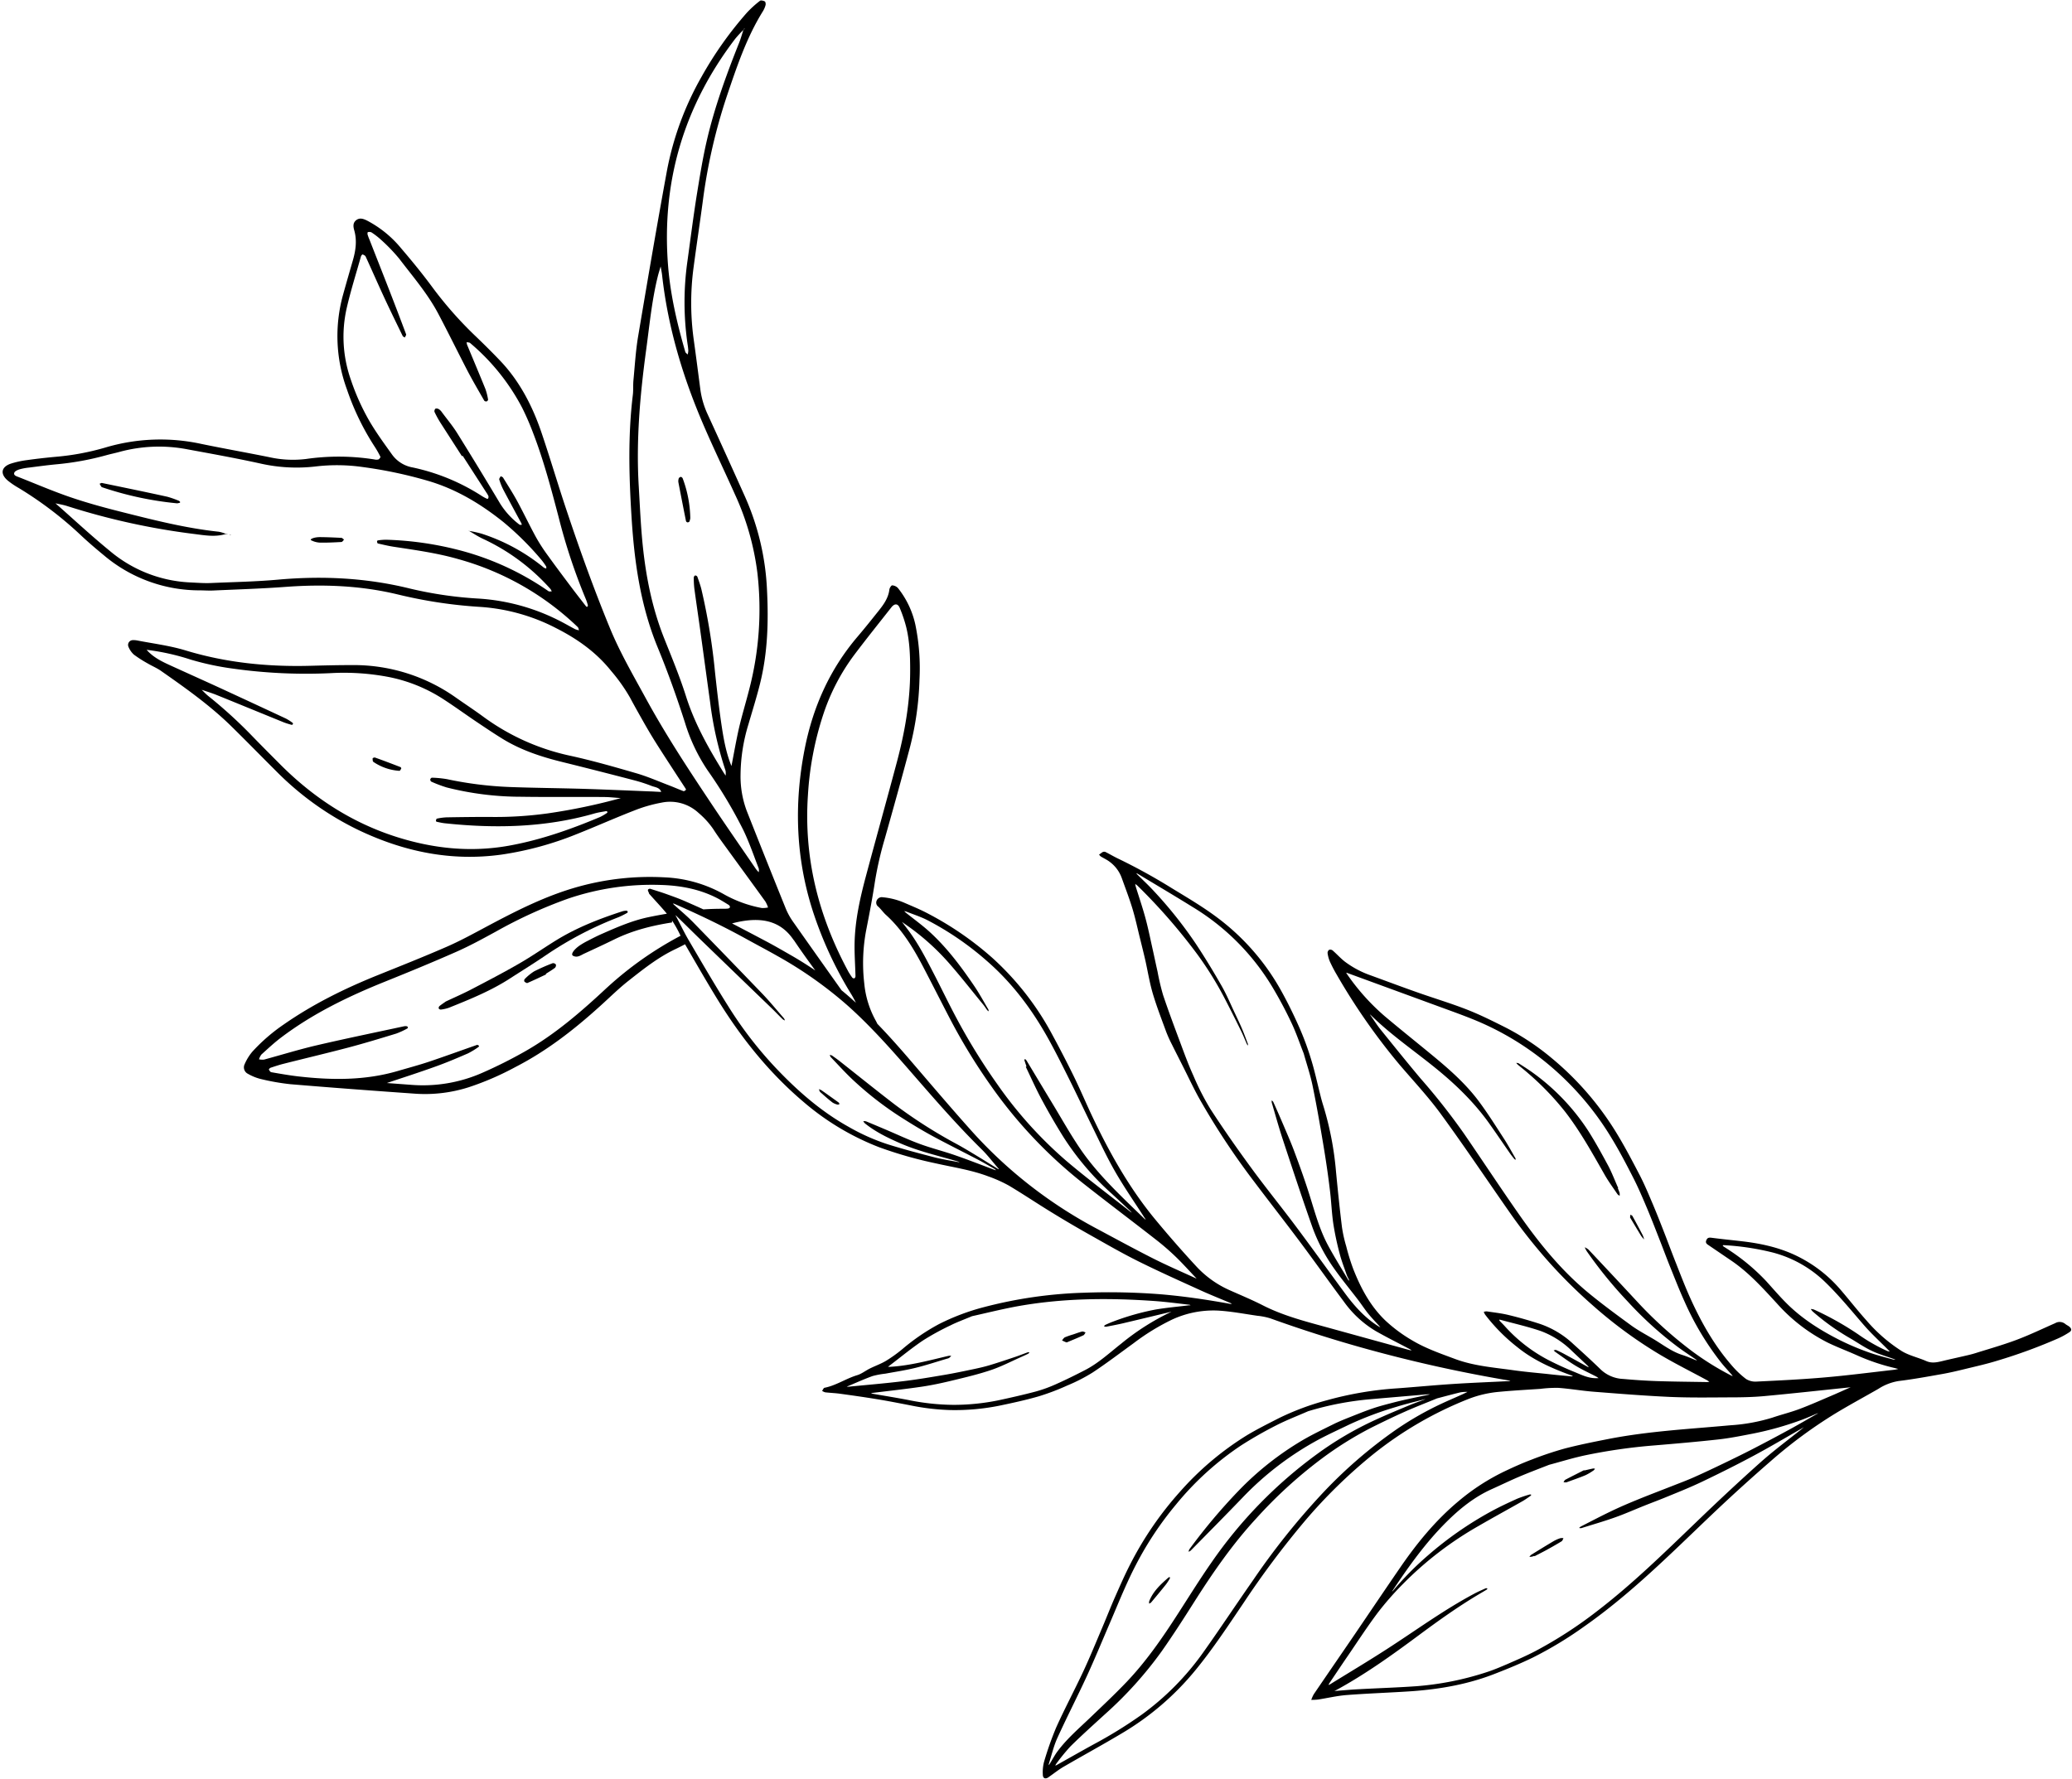 <?xml version="1.0" encoding="UTF-8"?>
<!DOCTYPE svg PUBLIC '-//W3C//DTD SVG 1.0//EN'
          'http://www.w3.org/TR/2001/REC-SVG-20010904/DTD/svg10.dtd'>
<svg height="743.8" preserveAspectRatio="xMidYMid meet" version="1.0" viewBox="-1.1 -0.2 865.9 743.8" width="865.9" xmlns="http://www.w3.org/2000/svg" xmlns:xlink="http://www.w3.org/1999/xlink" zoomAndPan="magnify"
><g data-name="Слой 2"
  ><g data-name="Слой 1" id="change1_1"
    ><path d="M73.64,209.13a40.54,40.54,0,0,0-4.82-1.69c-9.09-2-18.19-3.87-27.3-5.75-.3-.06-.68.21-1,.33.25.43.49.88.78,1.29.09.13.33.18.51.24a138.87,138.87,0,0,0,31.09,6.64,2.13,2.13,0,0,0,.56-.1h0C74.36,210,74.41,209.62,73.64,209.13Z"
      /><path d="M132.6,224.32c-2.63,0-4.4.94-3.68,1.3a8.89,8.89,0,0,0,3.66,1c3,.06,6-.1,9-.26.37,0,.71-.6,1.1-1-.48-.34-.77-.72-1.07-.73C138.62,224.48,135.61,224.34,132.6,224.32Z"
      /><path d="M95.13,223.38c.12,0,.23-.1.34-.16l-.69.08A1.11,1.11,0,0,0,95.13,223.38Z"
      /><path d="M94.3,223.21l.35.1h.13l-.12,0Z"
      /><path d="M194.68,221.57v.08l.24,0Z"
      /><path d="M166.29,320.46c-3.55-1.37-7.1-2.73-10.67-4-.27-.1-1,.2-1,.34,0,.49,0,1.24.3,1.46A21.87,21.87,0,0,0,165.6,322a.69.69,0,0,0,.52-.16,5.54,5.54,0,0,0,.49-.89C166.5,320.76,166.44,320.51,166.29,320.46Z"
      /><path d="M257.5,383.15a37.26,37.26,0,0,0,3.57-1.8.58.58,0,0,0,.13-.52c-.06-.16-.28-.36-.43-.35a6.65,6.65,0,0,0-1.67.22c-9.65,3.12-19.06,6.79-27.73,12.12-5.2,3.2-10.22,6.72-15.51,9.76-6.6,3.81-13.37,7.33-20.13,10.86-3.55,1.84-7.23,3.43-10.54,5-1.07.77-1.87,1.28-2.6,1.89a1.15,1.15,0,0,0-.36,1,1.08,1.08,0,0,0,.89.48,15.57,15.57,0,0,0,3.34-.75c8.85-3.55,17.7-7.13,25.75-12.37,5-3.23,10-6.31,14.91-9.66A150.29,150.29,0,0,1,257.5,383.15Z"
      /><path d="M229.88,402.42a77.7,77.7,0,0,0-7.81,3.44,21.38,21.38,0,0,0-3.92,3.23,1.06,1.06,0,0,0-.11,1c.33.32,1,.73,1.29.6,2.62-1.13,5.19-2.37,7.78-3.57l-.12-.24c1.28-.82,2.6-1.59,3.81-2.51a1.49,1.49,0,0,0,.41-1.39A1.47,1.47,0,0,0,229.88,402.42Z"
      /><path d="M283.84,199.34c-.14-.11-.38-.26-.49-.21-.3.15-.7.34-.78.6a3.62,3.62,0,0,0-.17,1.66q1.55,8.07,3.16,16.14a.85.85,0,0,0,.3.47.84.84,0,0,0,.51.16,2.19,2.19,0,0,0,.6-.27,5.53,5.53,0,0,0,.41-1.5,49.77,49.77,0,0,0-3.18-16.62A1,1,0,0,0,283.84,199.34Z"
      /><path d="M863.75,554.41c-.51-.45-1.19-.72-1.72-1.15a3.71,3.71,0,0,0-4.25-.37c-5.39,2.37-10.7,4.93-16.21,7s-11.39,3.73-17.1,5.53c-1.37.43-2.76.76-4.15,1.08-3.24.76-6.5,1.45-9.73,2.24-2.25.54-4.39,1-6.69,0-3.36-1.49-7.1-2.27-10.21-4.15a65.71,65.71,0,0,1-14.75-12.8c-4-4.43-7.63-9.18-11.56-13.67a56.49,56.49,0,0,0-15.84-12.44c-7.64-4.1-15.95-6-24.49-7-4.3-.51-8.62-.92-12.91-1.49-1.09-.14-1.74,0-2.17,1.06s.15,1.52.88,2l9.56,6.5c7.37,5,13.28,11.6,19.27,18.11a71.52,71.52,0,0,0,21,16.14c4,1.95,8.13,3.48,12.17,5.29a86.74,86.74,0,0,0,15.73,5.33l1.63.41c-.55.11-1.09.28-1.65.34-9.7,1.09-19.38,2.36-29.1,3.2-9.47.83-19,1.28-28.46,1.74a7.37,7.37,0,0,1-4.43-1.09,39,39,0,0,1-6.1-5.82c-7.19-8.29-12.55-17.75-17.06-27.69-2.18-4.81-4.08-9.74-6-14.64-1.54-3.86-3-7.78-4.48-11.65-1.72-4.4-3.42-8.8-5.26-13.15-1.73-4.1-3.45-8.21-5.48-12.17-3-5.75-6-11.5-9.32-17a125.36,125.36,0,0,0-27.43-31.93,104.33,104.33,0,0,0-19.2-12.79c-5.23-2.63-10.49-5.27-15.92-7.42-6.6-2.61-13.42-4.66-20.12-7s-13.59-4.93-20.38-7.41A40,40,0,0,1,561,401.83c-1.85-1.42-3.41-3.19-5.17-4.73a1.64,1.64,0,0,0-1.46-.28,1.61,1.61,0,0,0-.67,1.35,13.53,13.53,0,0,0,.93,3.49,59.94,59.94,0,0,0,3,5.74,262.25,262.25,0,0,0,26,37.27c5.86,6.88,12.08,13.5,17.4,20.78,9.88,13.53,19.2,27.47,28.81,41.21a224,224,0,0,0,16.58,20.93,211.44,211.44,0,0,0,18,17.78A186.15,186.15,0,0,0,693,566.29c6.36,3.74,13,7.05,19.47,10.56a7,7,0,0,1,.78.56c-.33,0-.66.1-1,.1-7-.12-13.91-.17-20.87-.4-4.7-.16-9.41-.47-14.1-.9a14.47,14.47,0,0,1-9.27-3.8c-3.81-3.71-7.75-7.29-11.69-10.86a38.31,38.31,0,0,0-13.82-8.33c-4.31-1.41-8.69-2.65-13.1-3.72-3-.74-6.12-1.07-9.2-1.54a3.9,3.9,0,0,0-1.23.22,7.17,7.17,0,0,0,.55,1.11A75.12,75.12,0,0,0,633.11,563c6.73,5.44,14.55,8.86,22.61,11.79a5,5,0,0,1,.51.27,2.7,2.7,0,0,1-.63.07c-3.36-.31-6.72-.6-10.07-1-4.74-.49-9.49-.9-14.21-1.57-8.17-1.15-16.44-1.76-24.29-4.68-6.22-2.32-12.49-4.48-18.22-7.94a61.91,61.91,0,0,1-10.91-8.11c-6.33-6.05-10.33-13.59-13.48-21.61a88.24,88.24,0,0,1-2.92-9.45,56.65,56.65,0,0,1-1.8-8.1c-.94-7.67-1.73-15.37-2.47-23.07A132.34,132.34,0,0,0,552,462.28c-.52-1.65-1-3.33-1.39-5-1.22-4.76-2.24-9.58-3.68-14.28a117.89,117.89,0,0,0-4.85-13.29c-2.34-5.33-4.9-10.59-7.72-15.67a96.69,96.69,0,0,0-25-29.34c-6.55-5.15-13.73-9.35-20.83-13.68a242.2,242.2,0,0,0-22-12.14c-2-.93-3.83-2.05-5.76-3a1.54,1.54,0,0,0-1,.07,2.71,2.71,0,0,0-.66.44l-.9.63a4.05,4.05,0,0,0,.7.78c1.21.74,2.52,1.33,3.65,2.18a14.56,14.56,0,0,1,5.14,6.86c1.5,4.21,3.12,8.39,4.42,12.66s2.15,8.37,3.2,12.57c.78,3.15,1.57,6.29,2.29,9.46,1,4.55,1.75,9.19,3.07,13.65,1.61,5.41,3.66,10.68,5.61,16a53.78,53.78,0,0,0,2.35,5.2c1.53,3.1,3.11,6.17,4.66,9.25,2.26,4.47,4.36,9,6.81,13.4a309.23,309.23,0,0,0,23.08,34.93c6.32,8.4,12.82,16.69,19.11,25.11,6.14,8.22,12.06,16.6,18.2,24.81a44.09,44.09,0,0,0,13.38,12.35c4.68,2.65,9.49,5.05,14.25,7.56a6.67,6.67,0,0,1,.7.48,8.27,8.27,0,0,1-.85-.12q-16.59-4.56-33.17-9.14c-9.54-2.64-19.18-5-28.09-9.53-4.63-2.37-9.45-4.35-14.2-6.48a42.29,42.29,0,0,1-13.82-10q-9-9.74-17.46-20c-11.09-13.57-19.48-28.81-26.86-44.64C452,459.18,449.78,454,447.3,449q-4.1-8.31-8.51-16.44a118.62,118.62,0,0,0-25.23-32.4,133.8,133.8,0,0,0-27.85-19c-2.81-1.44-5.76-2.64-8.66-3.9a29.37,29.37,0,0,0-9.26-2.4,2.31,2.31,0,0,0-2.53,1.4,2.07,2.07,0,0,0,.69,2.54c1.09,1,2,2.31,3.07,3.32,6.75,6.07,11.39,13.66,15.55,21.58,4,7.64,7.88,15.36,11.88,23a244.74,244.74,0,0,0,16.32,26.62A193.73,193.73,0,0,0,452.26,495c9.91,7.8,20,15.39,29.93,23.15a102.83,102.83,0,0,1,8.06,7c2.89,2.79,5.57,5.8,8.35,8.71.11.12.24.22.36.33a1.58,1.58,0,0,1-.44-.11c-6-2.75-12-5.34-17.85-8.3-8.1-4.1-16.07-8.46-24.07-12.73a190.92,190.92,0,0,1-18.41-11.24,188.87,188.87,0,0,1-34-30.09c-8.51-9.52-16.76-19.26-25.08-28.95-4.4-5.12-8.87-10.16-13.55-15-.27-.56-.55-1.12-.86-1.66a39.75,39.75,0,0,1-4.62-15.24,73.73,73.73,0,0,1,.81-22.28c1.33-6.75,2.63-13.52,3.66-20.32a145.58,145.58,0,0,1,4.1-17.88c3.59-12.7,7.13-25.41,10.51-38.17a128,128,0,0,0,4-28.35A90.57,90.57,0,0,0,381.45,261a37.25,37.25,0,0,0-7.31-15.41,3.65,3.65,0,0,0-2.4-1.11c-.36,0-1.08,1.08-1.16,1.73-.43,3.61-2.47,6.38-4.63,9.08-2.86,3.59-5.72,7.17-8.7,10.67-11.69,13.74-18.72,29.62-22.14,47.26-4.42,22.78-3.66,45.27,3.48,67.44a161.77,161.77,0,0,0,16.09,34.79c.69,1.14,1.31,2.32,1.91,3.51-1.69-1.54-3.4-3.05-5.16-4.52l-.84-.69q-10.24-14.42-20.42-28.87a28,28,0,0,1-3-5.56Q319,359.1,311,338.84a41,41,0,0,1-2.62-15.17,73.71,73.71,0,0,1,3.24-20.91c1.66-5.69,3.44-11.35,4.88-17.1,3.24-12.93,3.6-26.09,2.93-39.33a107.48,107.48,0,0,0-9.16-38.86q-7.74-17.26-15.63-34.46a36.24,36.24,0,0,1-3.06-10.41c-.92-7-1.81-14-2.79-21a111.54,111.54,0,0,1,0-30.32c1.21-9.1,2.58-18.18,3.8-27.28A233.21,233.21,0,0,1,302.7,39.83c4.12-12.14,8.17-24.31,15-35.29a9.6,9.6,0,0,0,1.13-2.61c.12-.48,0-1.39-.35-1.55-.59-.31-1.66-.55-2-.23a44.23,44.23,0,0,0-5.49,5A154.2,154.2,0,0,0,292.13,31.8a127,127,0,0,0-14.57,39.69c-4.22,23-8.12,46-12,69-1,6-1.36,12.15-1.94,18.24-.2,2.09,0,4.22-.27,6.3-2.06,17-1.58,34-.52,51,1.16,18.6,3.73,36.92,10.89,54.32,4.3,10.43,8.09,21.05,11.52,31.8a74.55,74.55,0,0,0,9.34,19.61,192.86,192.86,0,0,1,15,25.1c2.48,5.16,4.32,10.61,6.4,15.95a4.17,4.17,0,0,1,0,1.57,11.93,11.93,0,0,1-1.12-1.25c-6.69-9.78-13.47-19.51-20-29.37-9.23-13.84-18.3-27.77-26.27-42.41-5.22-9.56-10.66-18.92-14.83-29.07-6.55-15.93-12.38-32.1-17.84-48.42-3.71-11-7-22.24-10.75-33.29S216,159,207.78,150.44c-3.17-3.32-6.43-6.55-9.73-9.73a159.88,159.88,0,0,1-18.25-20.56c-4.18-5.69-8.67-11.18-13.26-16.55A46,46,0,0,0,152.4,92.06c-1.55-.78-3.25-1.47-4.82-.08-1.35,1.2-1,2.84-.58,4.3,1.14,4.23.53,8.34-.66,12.44-1.38,4.78-2.76,9.55-4.09,14.34a64.57,64.57,0,0,0,1.63,39.5,106.61,106.61,0,0,0,11.44,23.7,41.62,41.62,0,0,1,2.55,4.45c.11.21-.43,1-.82,1.14a3.43,3.43,0,0,1-1.68,0,95.47,95.47,0,0,0-28.59-.19,45.28,45.28,0,0,1-15.39-.77c-9.38-1.9-18.8-3.56-28.16-5.49A80.48,80.48,0,0,0,43,186.85a105.22,105.22,0,0,1-20.84,3.9c-4,.37-8,.82-12,1.38a38.35,38.35,0,0,0-6.72,1.47C-.69,195-1.14,198,2.31,200.81a33.67,33.67,0,0,0,4.27,2.89A154.63,154.63,0,0,1,33,223.83c3.07,2.87,6.28,5.59,9.53,8.27a61.84,61.84,0,0,0,39.62,14.47c1.91,0,3.83.15,5.74.07,10.12-.46,20.26-.77,30.36-1.52,15.76-1.17,31.33-.57,46.75,3.13a196.66,196.66,0,0,0,34.57,5.24,80.43,80.43,0,0,1,31.83,8.93c8.76,4.45,16.64,10,22.89,17.83a72.35,72.35,0,0,1,7.91,11.17c1.88,3.54,3.85,7,5.84,10.53,1.61,2.82,3.26,5.62,5,8.38,2.64,4.19,5.36,8.34,8.06,12.5,1.45,2.24,2.93,4.47,4.38,6.71a.54.54,0,0,1,0,.51c-.28.21-.69.54-.92.46-2-.74-3.89-1.59-5.85-2.34-4.64-1.77-9.21-3.79-14-5.17-9.18-2.67-18.4-5.31-27.73-7.34a94.88,94.88,0,0,1-36.31-16.42c-3.7-2.71-7.54-5.23-11.29-7.87a73.8,73.8,0,0,0-43.1-13.56c-5.93,0-11.86.14-17.79.3-17.71.47-35.16-1.28-52.14-6.46-6.63-2-13.47-2.83-20.22-4.15a8.11,8.11,0,0,0-1.71-.12,2,2,0,0,0-1.8,2.86,8.94,8.94,0,0,0,2.24,3.2,52.66,52.66,0,0,0,5.79,3.7c1.81,1.07,3.79,1.88,5.51,3.08,10.18,7.12,20.34,14.31,29.24,23,6.42,6.3,12.69,12.73,19.06,19.07a124.21,124.21,0,0,0,34.38,24.54c18.92,9,38.7,13.11,59.64,10.2A136.3,136.3,0,0,0,240,348.43c8-3.17,15.85-6.69,23.87-9.8a60.41,60.41,0,0,1,11.54-3.33,17.47,17.47,0,0,1,15.43,4.32,34.31,34.31,0,0,1,6.14,6.76c1.54,2.42,3.23,4.74,4.92,7.06,5.61,7.73,11.26,15.44,16.85,23.19a12.29,12.29,0,0,1,1.12,2.5,10,10,0,0,1-2.64.22,51.29,51.29,0,0,1-15.59-5.62,55.34,55.34,0,0,0-25.14-7.2,111.67,111.67,0,0,0-35.78,3.88c-13.74,3.78-26.32,10.23-38.81,16.9-5.39,2.88-10.77,5.82-16.36,8.26-9.63,4.2-19.41,8.08-29.15,12-13.69,5.54-26.85,12.05-39,20.52a74.84,74.84,0,0,0-13,11.27,20.86,20.86,0,0,0-3.27,5.3,3,3,0,0,0,1.38,4,21,21,0,0,0,5.27,2.15A95.54,95.54,0,0,0,120.21,453c17.53,1.47,35.07,2.77,52.62,4a60,60,0,0,0,22.08-2.77,119.59,119.59,0,0,0,19.42-8.42c13.06-6.71,24.46-15.6,35.27-25.38,4-3.59,7.78-7.38,12-10.69,6.15-4.84,12.28-9.74,19.44-13.14,1.4-.67,2.78-1.37,4.16-2.09l.23.43c4.39,7.59,8.75,15.19,13.34,22.66,9.85,16,21.5,30.58,35.92,42.8a108.62,108.62,0,0,0,31.53,18.92A173.56,173.56,0,0,0,390,486.1c7.34,1.66,14.83,2.75,21.9,5.43a56.61,56.61,0,0,1,8.66,3.88c6,3.58,11.85,7.52,17.84,11.18q8,4.92,16.25,9.55c6.62,3.73,13.21,7.53,20,10.91,8.55,4.25,17.28,8.16,26,12.13,4.1,1.87,8.3,3.53,12.45,5.29a4,4,0,0,1,.59.35,3,3,0,0,1-.73,0c-9.6-1.74-19.23-3.18-29-4a278,278,0,0,0-31.75-.66,185.85,185.85,0,0,0-42,6,93.82,93.82,0,0,0-19,7.17A87.26,87.26,0,0,0,376,563.74a58.44,58.44,0,0,1-6.82,4.89c-2.14,1.28-4.54,2.11-6.78,3.23-1.78.88-3.4,2.21-5.26,2.77-4.71,1.41-8.81,4.32-13.68,5.27-.4.08-.66.85-1,1.29a4.58,4.58,0,0,0,1.29.61c2.06.24,4.15.31,6.2.59,5.23.72,10.47,1.46,15.68,2.32,4.52.74,9,1.63,13.53,2.5a96.11,96.11,0,0,0,16.74,2,94.22,94.22,0,0,0,20.87-1.87c5.46-1.14,10.92-2.33,16.27-3.88a98.3,98.3,0,0,0,11.9-4.52,71.4,71.4,0,0,0,10.59-5.43c5.84-3.86,11.43-8.12,17.1-12.23a93.3,93.3,0,0,1,16-9.84,41,41,0,0,1,19.21-3.81c5.55.31,11.07,1.39,16.59,2.18a27.17,27.17,0,0,1,5.34,1.07q18.9,6.81,38.25,12.24a593.45,593.45,0,0,0,61.5,13.75c.2,0,.4.11.6.17-.21,0-.41.07-.61.08-7.85.39-15.7.69-23.54,1.2s-15.41,1.25-23.11,1.81a144.06,144.06,0,0,0-29.49,5,110,110,0,0,0-20,7.46c-4.5,2.31-9,4.54-13.36,7.15a124.53,124.53,0,0,0-28.17,23.82,141.91,141.91,0,0,0-20.63,30.15C469,658,467,662.56,465,667.09c-1.89,4.27-3.58,8.63-5.41,12.94-2.61,6.14-5.13,12.32-7.95,18.37-3.67,7.87-7.78,15.55-11.34,23.47a134.16,134.16,0,0,0-5.1,14.43,17.08,17.08,0,0,0-.5,5.26c0,1.65,1.09,2.06,2.43,1.1.21-.15.41-.31.63-.46,1.87-1.31,3.67-2.75,5.64-3.89,8.15-4.73,16.42-9.24,24.5-14.07a116,116,0,0,0,30.66-26.39c7.3-8.93,13.63-18.55,20.07-28.08a373.67,373.67,0,0,1,25.77-34.41,214.32,214.32,0,0,1,28.54-27.81,154.61,154.61,0,0,1,39.56-22.94,46.47,46.47,0,0,1,12.73-3c5.79-.56,11.62-.86,17.43-1.26a52.48,52.48,0,0,1,7.49-.41c4.92.36,9.81,1.22,14.73,1.61,10.62.83,21.24,1.69,31.88,2.17,8.25.36,16.53.23,24.8.19,4.85,0,9.72-.08,14.55-.52,11.95-1.1,23.89-2.43,35.83-3.66l.43-.05-.37.13c-2.65,1.17-5.28,2.37-7.94,3.5-4.42,1.88-8.81,3.84-13.31,5.52-3.65,1.36-7.47,2.29-11.16,3.55A75.42,75.42,0,0,1,722,595.58c-17.11,1.57-34.3,2.45-51.21,5.78-6,1.18-12,2.38-18,3.94A144.31,144.31,0,0,0,639,609.92c-3.76,1.41-7.43,3.06-11.06,4.78a90.8,90.8,0,0,0-19.45,12.55c-9.6,8-17.45,17.6-24.49,27.86-6.38,9.28-12.67,18.63-19,27.94-5.68,8.32-11.39,16.61-17.05,24.93a13.78,13.78,0,0,0-1.06,2.38,25.74,25.74,0,0,0,2.78-.13c4-.62,8-1.58,12-1.89,9.15-.7,18.34-1,27.5-1.62,12-.89,23.8-3,35.06-7.51,5.15-2,10.29-4.13,15.27-6.55a159.37,159.37,0,0,0,21.48-13c11.83-8.29,22.68-17.78,33.22-27.62,8.49-7.92,16.77-16.07,25.26-24q9.54-8.89,19.41-17.45a197,197,0,0,1,27.12-20c5.87-3.55,11.92-6.81,17.88-10.23a22,22,0,0,1,8.47-3.28c6.08-.74,12.13-1.85,18.16-2.92,3.24-.57,6.44-1.33,9.63-2.11,4.54-1.11,9.12-2.12,13.57-3.51a220.36,220.36,0,0,0,25.53-9.38,33.66,33.66,0,0,0,4.51-2.51C864.72,556,864.66,555.2,863.75,554.41ZM790.2,568.13c-3.62-1-7.3-1.92-10.83-3.21a107.86,107.86,0,0,1-11.72-5c-7.71-3.91-15-8.45-21.29-14.5-3.26-3.15-6.22-6.62-9.27-10a85.78,85.78,0,0,0-15.16-12.79c-.89-.61-1.81-1.18-2.72-1.77a1.75,1.75,0,0,1-.36-.36s.09-.15.11-.2a4.4,4.4,0,0,1,.6,0,108.17,108.17,0,0,1,20.26,3.08,49.37,49.37,0,0,1,21.25,11.78c6,5.7,11.21,12.13,16.62,18.38,3.21,3.72,6.88,7.05,10.34,10.55l.63.63a3.62,3.62,0,0,1-.94-.14,72.1,72.1,0,0,1-12.08-6.88,126.26,126.26,0,0,0-18.71-10.51,5.35,5.35,0,0,0-1.29-.22,5.84,5.84,0,0,0,.75,1,98,98,0,0,0,16.29,11.58c2.86,1.72,5.64,3.62,8.64,5,2.83,1.35,5.9,2.2,8.87,3.27.28.1.57.18.86.26A3.92,3.92,0,0,1,790.2,568.13ZM575,554.23c-5.72-3.58-10.11-8.52-14.07-13.88-6.83-9.26-13.52-18.62-20.41-27.83-6.14-8.21-12.61-16.17-18.66-24.44-5.91-8.07-11.66-16.26-17.09-24.65a106.56,106.56,0,0,1-7.15-14c-2-4.38-3.66-8.92-5.34-13.43-2.52-6.75-5.05-13.49-7.34-20.32a98.59,98.59,0,0,1-2.29-9.71c-.75-3.32-1.44-6.67-2.19-10-.93-4.17-1.77-8.37-2.9-12.49-1.19-4.39-2.67-8.69-4-13a12.16,12.16,0,0,1-.25-1.2c.34.27.7.5,1,.79a241.08,241.08,0,0,1,25.12,28.86A143,143,0,0,1,511,417.72q3.33,6.43,6.51,12.94c.9,1.82,1.64,3.71,2.46,5.57a4.14,4.14,0,0,0,.42.61,2,2,0,0,0,0-.7c-.78-2.07-1.53-4.15-2.39-6.18s-1.91-4.25-2.91-6.36c-1.87-3.93-3.55-8-5.7-11.75-3.43-6-7-11.9-10.82-17.65a177.66,177.66,0,0,0-17.45-21.91c-2.22-2.42-4.64-4.66-7-7a2.07,2.07,0,0,1-.32-.49c.16.07.32.12.47.2,7.72,4.66,15.48,9.24,23.14,14a98.12,98.12,0,0,1,33.16,33.28c2.9,4.85,5.58,9.85,8,15,2,4.18,3.46,8.6,5.16,12.89,1.26,4.51,2.77,8.92,3.7,13.45,1.68,8.12,3.09,16.3,4.46,24.48,1.06,6.3,2,12.63,2.76,19,.61,4.76.76,9.57,1.46,14.31a120.31,120.31,0,0,0,2.64,12.42c.77,3,1.93,5.93,2.94,8.87.24.69.63,1.33.93,2a3.28,3.28,0,0,1,.11.45c-.13-.11-.3-.19-.38-.33-2.83-4.79-5.8-9.51-8.44-14.41-3.55-6.6-5.49-13.84-7.73-21-1.89-6-4-11.93-6.22-17.84-1.32-3.62-2.87-7.15-4.38-10.7s-3-7-4.58-10.45c-.12-.26-.42-.44-.63-.66a2.91,2.91,0,0,0,0,.93c1.47,5,2.85,10,4.48,15,4.07,12.34,8.13,24.68,12.45,36.93a72.13,72.13,0,0,0,9.34,17.73c3.11,4.4,6.56,8.56,9.83,12.84,1.47,1.93,2.8,4,4.31,5.84s3,3.37,4.49,5l.48.58A6.41,6.41,0,0,1,575,554.23Zm-97.74-44.88c-9.43-9.19-19.19-18.12-26.69-29-4.24-6.18-7.91-12.77-11.8-19.19-3.58-5.9-7.13-11.84-10.69-17.75a3.94,3.94,0,0,0-.54-.73c-.1-.1-.3-.1-.45-.14,0,.15-.12.32-.08.45.27.88.57,1.74.86,2.6l-.29.14c2.19,4.55,4.23,9.18,6.62,13.62q4.29,8,9.08,15.68a114.27,114.27,0,0,0,20.23,23.75c2.66,2.43,5.27,4.9,7.89,7.36a4.05,4.05,0,0,1,.43.57l-.51-.38c-8.94-7.07-18.1-13.88-26.78-21.26A172.87,172.87,0,0,1,415.66,453a256.75,256.75,0,0,1-16.76-27.09c-3.13-5.82-6-11.77-9-17.64-3.63-7-7.15-14.11-12-20.39a1.05,1.05,0,0,0-.07-.11l-2-2.61,2.75,1.94a99.35,99.35,0,0,1,17.7,16.2c4.65,5.35,9,10.94,13.52,16.44.6.73,1.09,1.55,1.66,2.32a3.16,3.16,0,0,0,.6.48,2.43,2.43,0,0,0-.12-.79c-1.94-3.27-3.74-6.62-5.87-9.76-5.49-8.1-11.35-15.95-18.6-22.59-3.16-2.88-6.65-5.4-10-8.08a8.84,8.84,0,0,1-.69-.68,8.16,8.16,0,0,1,1,.26c2.93,1.17,6,2.14,8.78,3.58a124.42,124.42,0,0,1,24.7,16.95c11,9.54,19.47,21.07,26.4,33.78,2.79,5.12,5.4,10.33,8,15.55,3.06,6.15,6,12.38,9,18.53,3.33,6.74,6.45,13.59,10.18,20.1,3.87,6.77,8.36,13.19,12.58,19.77a3.89,3.89,0,0,0,.32.39A1.46,1.46,0,0,1,477.24,509.35ZM310,11.55c0,.13,0,.29,0,.38a1,1,0,0,1-.27.26C309.78,12,309.89,11.77,310,11.55ZM306.16,16a49.47,49.47,0,0,1,3.41-3.7c-.58,1.77-1.07,3.58-1.76,5.31-5.3,13.32-10.24,26.79-13.49,40.77-1.77,7.62-3,15.36-4.26,23.09-1.43,9.06-2.59,18.15-3.84,27.24a121.7,121.7,0,0,0,0,34.83,27,27,0,0,1,.33,2.85,8.09,8.09,0,0,1-.26,1.6c-.34-.36-.86-.68-1-1.11-3.41-11.76-6.2-23.65-7.19-35.89C275.28,75.78,284.7,44.13,306.16,16Zm-1.58,304c-2.4-5.86-3.41-12.08-4.32-18.28-1-7-1.8-14-2.56-21a261.94,261.94,0,0,0-5.65-34.46c-.45-1.85-1.11-3.64-1.74-5.43a1.08,1.08,0,0,0-.92-.48,1.11,1.11,0,0,0-.56.89,38.59,38.59,0,0,0,.24,4.56c.79,5.86,1.67,11.72,2.48,17.58,1.39,10,2.74,20.06,4.13,30.08a148,148,0,0,0,6.24,27.91,4.39,4.39,0,0,1,.27,1.11c0,.5,0,1,0,1.52-.23-.3-.48-.6-.68-.92-6.35-10.23-12.26-20.64-15.93-32.24-2.59-8.18-5.9-16.14-9.08-24.12-5-12.53-7.63-25.61-9-39-.83-8.16-1.18-16.38-1.66-24.58-1.15-19.16.52-38.17,3.1-57.13,1.39-10.21,2.35-20.5,4.82-30.55.35-1.44.82-2.86,1.23-4.29.22,1.28.49,2.56.63,3.86,2.45,21.84,8.73,42.63,17.41,62.73,4.16,9.64,8.73,19.11,13,28.68a111.7,111.7,0,0,1,9.4,32.93,132.83,132.83,0,0,1-3.5,48.88c-1.37,5.37-3,10.68-4.25,16.07C306.51,309.51,305.61,314.77,304.58,320Zm-65.3-57.18c-2.37-1.24-4.67-2.6-7.07-3.79a86.2,86.2,0,0,0-33-9,164,164,0,0,1-28.92-4.19c-18.21-4.51-36.6-5.41-55.25-3.74-9.32.84-18.7,1-28.06,1.41-2.85.12-5.73-.12-8.59-.25A56,56,0,0,1,44.8,230.09c-7.79-6.37-15.16-13.25-22.72-19.9,1.61.36,3.25.62,4.82,1.12A292.23,292.23,0,0,0,80,223c4.31.54,8.71,1.36,13.06.07h0l1.24.17-1.21-.35,0,.1,0-.1a15.38,15.38,0,0,0-2.72-.82c-13.73-1.46-27.07-4.85-40.4-8.21-7.22-1.81-14.43-3.77-21.48-6.17-7.4-2.52-14.6-5.63-21.89-8.5-.85-.33-2.12-.68-1.73-1.79.23-.66,1.39-1.17,2.24-1.43a23.58,23.58,0,0,1,3.94-.72c3.79-.48,7.58-1,11.38-1.36a118.71,118.71,0,0,0,20.83-3.79c1.84-.52,3.72-.89,5.56-1.4a62.82,62.82,0,0,1,28.4-1.08c10.15,1.87,20.31,3.7,30.38,5.91a68.66,68.66,0,0,0,23.34,1.24,75.76,75.76,0,0,1,19.44.24,183.93,183.93,0,0,1,27.44,5.8c11.77,3.46,22,9.64,31.47,17.23a125.12,125.12,0,0,1,15.83,15.73,25.28,25.28,0,0,1,2,2.78c.14.22.06.59.08.89a3,3,0,0,1-1-.35,79.56,79.56,0,0,0-26-14.2,46.52,46.52,0,0,0-5.29-1.16c1.9,1.1,3.74,2.32,5.72,3.25A86.51,86.51,0,0,1,228.94,246a4.61,4.61,0,0,1,.53,1c-.46,0-1,.14-1.35-.08a116.52,116.52,0,0,0-37.89-17.3,136.57,136.57,0,0,0-30-4.21,24.36,24.36,0,0,0-3.4.28c-.14,0-.38.26-.36.37,0,.32.15.87.33.91,2.23.51,4.46,1.05,6.71,1.39,9.07,1.39,18.17,2.63,27,5.18a117,117,0,0,1,49.82,28.37c.32.31.37.9.55,1.35A7.55,7.55,0,0,1,239.28,262.81Zm5-9.28c-.16-.1-.37-.16-.47-.3-2-2.56-4-5.12-5.95-7.71-3.32-4.43-6.66-8.86-9.89-13.36a74.18,74.18,0,0,1-5-7.68c-2.75-5-5.21-10.21-7.94-15.24-1.82-3.35-3.9-6.56-5.9-9.81-.18-.28-.63-.39-1-.58-.21.47-.7,1-.59,1.38a26.65,26.65,0,0,0,1.69,4.23c2.4,4.57,4.87,9.09,7.32,13.63.09.17.19.34.26.51s.11.37.17.55c-.34,0-.79.11-1-.07a32.79,32.79,0,0,1-8.08-8.8q-8.81-14.78-17.89-29.37c-1.91-3.07-4.26-5.87-6.42-8.78a4.5,4.5,0,0,0-1.19-1.23,1.85,1.85,0,0,0-1.48-.31,1.44,1.44,0,0,0-.44,1.38,42.84,42.84,0,0,0,2.47,4.51c3,4.68,6,9.32,9,14l.29-.19,9.94,15.42a8.52,8.52,0,0,1,.85,1.49,1.61,1.61,0,0,1-.16,1c0,.07-.36.12-.5.06a16.81,16.81,0,0,1-2-1.07,86.38,86.38,0,0,0-29-12,13.48,13.48,0,0,1-8.52-5.24c-3.33-4.66-6.74-9.3-9.61-14.23a94.94,94.94,0,0,1-7.73-17.23,54,54,0,0,1-1.7-30c1.67-7.26,3.93-14.38,5.95-21.56.09-.31.56-.82.68-.78.47.19,1.07.45,1.26.86,2.63,5.73,5.15,11.5,7.8,17.22,2.49,5.37,5.1,10.69,7.68,16,.14.29.58.43.89.64.19-.46.67-1,.54-1.35q-3.41-9.14-6.94-18.21c-2.77-7.12-5.58-14.23-8.36-21.34a21.25,21.25,0,0,1-.8-2.14c-.09-.33,0-1,.12-1a2.28,2.28,0,0,1,1.5.09,31.22,31.22,0,0,1,4.06,3.15,73.35,73.35,0,0,1,7.54,7.84c5.67,7.45,11.84,14.57,16.25,22.88,4.2,7.93,8.14,16,12.29,24,2.21,4.22,4.63,8.34,7,12.48a1.09,1.09,0,0,0,1,.31c.26-.07.65-.54.6-.76a25.53,25.53,0,0,0-1.11-4.42c-2.51-6.19-5.11-12.34-7.67-18.52a5.12,5.12,0,0,1-.18-1.05c.49.11,1.13.05,1.46.35a89.92,89.92,0,0,1,21.76,27.09,111.13,111.13,0,0,1,4.56,10.51c4.41,11.43,7.53,23.26,10.64,35.09a243.65,243.65,0,0,0,11.35,34.25,20.15,20.15,0,0,1,.9,2.72C244.65,253,244.38,253.27,244.26,253.53Zm26.48,77.08c-9.35-.37-18.7-.79-28.05-1.08-10.32-.31-20.64-.38-30.95-.77a154.7,154.7,0,0,1-26.14-3.29,44.55,44.55,0,0,0-6.24-.6c-.22,0-.64.44-.67.71a1.09,1.09,0,0,0,.43.94,54.93,54.93,0,0,0,6.4,2.42,126.85,126.85,0,0,0,31.21,3.9c11.46.18,22.93,0,34.4.11,2.4,0,4.8.29,7.2.45a248,248,0,0,1-30.61,6.4,159.07,159.07,0,0,1-24.58,1.47c-5.92,0-11.84.07-17.76.18a24,24,0,0,0-3.93.54c-.19,0-.33.57-.4.89a.57.57,0,0,0,.33.42c1.12.23,2.24.5,3.37.62,21.07,2.25,42,1.81,62.51-4.08,1.64-.47,3.35-.7,5-1,.13,0,.36.15.44.29a.47.47,0,0,1-.12.45,21.34,21.34,0,0,1-2.94,1.73c-12.35,5.19-24.94,9.63-38.18,12-16,2.85-31.61,1.18-47-3.72-18.76-6-34.76-16.48-48.59-30.39-3.77-3.79-7.56-7.57-11.28-11.41a194.1,194.1,0,0,0-18.59-17c-1-.8-1.9-1.77-2.84-2.66,2,.67,3.92,1.26,5.83,2,9.54,3.86,19.07,7.78,28.61,11.66a32.73,32.73,0,0,0,3.23,1c.11,0,.35-.14.42-.27s.08-.44,0-.5a19.28,19.28,0,0,0-2.85-1.85q-14-6.54-28-13c-6.93-3.18-13.89-6.29-20.83-9.47-3.47-1.59-6.84-3.33-9.41-6.28a96.61,96.61,0,0,1,18.41,4.09,116.07,116.07,0,0,0,17.92,3.8,218.72,218.72,0,0,0,40.6,1.86,99.09,99.09,0,0,1,24.53,1.67,65,65,0,0,1,22.67,9.3c4.63,3,9.13,6.28,13.73,9.37,3.64,2.45,7.29,4.9,11,7.19,7.58,4.63,15.9,7.4,24.47,9.52q15.31,3.79,30.56,7.78a62.86,62.86,0,0,1,7.08,2.3c1.47.58,3.39.6,4.08,2.51C273.77,330.79,272.26,330.67,270.74,330.61ZM356,408.73a1,1,0,0,1-.92-.26c-.68-.92-1.27-1.9-1.54-2.32-12.7-23.48-18.77-47.83-17-74a132.18,132.18,0,0,1,6.6-34.27,87.07,87.07,0,0,1,12.73-24.3c5.06-6.72,10.33-13.28,15.53-19.89,1.32-1.68,2.7-1.68,3.48.17a55.66,55.66,0,0,1,2.74,8.11c1.47,6,1.65,12.12,1.64,18.24,0,13.11-2.28,25.9-5.65,38.51-4.19,15.71-8.57,31.36-12.77,47.07-2.48,9.25-4.6,18.59-4.8,28.22-.09,4.58.26,9.17.37,13.75A1.2,1.2,0,0,1,356,408.73Zm-25.38-16c2.89,4.32,5.93,8.53,9,12.74-3.43-2.33-6.95-4.54-10.57-6.6-3.28-1.88-6.54-3.77-9.88-5.54q-7.15-3.8-14.35-7.53a43,43,0,0,1,5.85-1.18C318.72,383.62,325.66,385.41,330.59,392.77Zm-77.9,19.76c-10.77,10.06-21.86,19.73-34.77,27a193.42,193.42,0,0,1-17.4,8.71,61.49,61.49,0,0,1-29.67,5.08l-10.3-.77v0c6.89-2.31,13.8-4.52,20.63-7,4.49-1.61,8.89-3.49,13.27-5.39a33.68,33.68,0,0,0,4.39-2.68c.13-.09.17-.33.26-.49-.29-.14-.64-.45-.85-.38-6.67,2.32-13.31,4.75-20,7-4.34,1.45-8.78,2.63-13.18,3.92-13.66,4-27.56,3.85-41.51,2.26-3.8-.44-7.57-1.11-11.33-1.76-.39-.06-.74-.67-1-1.1-.06-.11.41-.65.72-.76,1.81-.6,3.63-1.21,5.47-1.67,9.09-2.3,18.2-4.45,27.26-6.84,6.64-1.76,13.22-3.77,19.8-5.78a32.68,32.68,0,0,0,4.66-2.16.55.55,0,0,0,.15-.52.61.61,0,0,0-.41-.37,3.3,3.3,0,0,0-1.13,0c-12.14,2.61-24.31,5.11-36.41,7.93-7.43,1.73-14.74,4-22.12,6a6.94,6.94,0,0,1-2.11-.12,6.44,6.44,0,0,1,1-2c2.69-2.43,5.34-4.92,8.23-7.1,13.22-10,28-17.15,43.28-23.31,10.1-4.06,20.17-8.21,30.13-12.61,5.58-2.47,10.95-5.42,16.32-8.35a194.89,194.89,0,0,1,30.2-13.79,108.92,108.92,0,0,1,38.94-5.72c8.09.25,16,1.73,23.27,5.46,1.69.87,3.31,1.89,4.94,2.9a1.22,1.22,0,0,1,.51.9c0,.23-.47.56-.76.6a17.4,17.4,0,0,1-2.29.09c-2.7,0-5.38.08-8.06.26-2.56-1.18-5.14-2.31-7.72-3.44s-5.07-2-7.64-2.93c-2.29-.82-4.62-1.52-6.93-2.27-.91.1-1.12.53-.66,1.32a5,5,0,0,1,.25.74c2.46,2.82,5.08,5.51,7.43,8.39-2.65.45-5.3.94-7.94,1.5-6.77,1.45-13.08,4.23-19.38,7-1.92.85-3.79,1.81-5.65,2.78a31.34,31.34,0,0,0-3.46,2c-2.57,1.8-3.78,3.74-2.81,4.28,1.82,1,3.28-.22,4.8-.92,4.15-1.93,8.32-3.85,12.43-5.87,7.72-3.8,15.86-5.82,24.19-7.12a7.3,7.3,0,0,1,0-.81,50,50,0,0,1,3.55,6.38A146.57,146.57,0,0,0,252.69,412.53Zm163.1,75.84c-2.84-1.75-5.65-3.53-8.5-5.26s-5.78-3.51-8.75-5.13a201.8,201.8,0,0,1-25.82-16.5c-7.53-5.77-14.91-11.74-22.36-17.61-1.23-1-2.49-1.89-3.76-2.79a3.21,3.21,0,0,0-.94-.28,2.59,2.59,0,0,0,.34.87c3.21,3.34,6.31,6.81,9.71,9.94A138.66,138.66,0,0,0,375,466.54c4.26,2.73,8.59,5.38,13,7.8,6.52,3.55,13.19,6.85,19.77,10.29,2.19,1.15,4.32,2.41,6.47,3.62.26.15.49.35.69.49l.14.24a2.12,2.12,0,0,1-.36-.1c-5.55-2.07-11.07-4.24-16.66-6.18-4.86-1.69-9.87-2.93-14.69-4.7s-9.35-3.91-14-5.89c-2.83-1.2-5.66-2.4-8.5-3.57a3.87,3.87,0,0,0-1.19-.08,4.15,4.15,0,0,0,.64.88c4.4,3.56,9.42,6,14.55,8.25,7.88,3.48,16.27,5.33,24.47,7.76l.58.19a2.11,2.11,0,0,1-.61,0c-3.35-.65-6.74-1.14-10-2-6.49-1.68-13-3.41-19.36-5.4a86.19,86.19,0,0,1-16.37-7.3c-11.53-6.42-21.32-15-30.33-24.49a163.48,163.48,0,0,1-19.87-25.73c-5.68-9-11.05-18.25-16.45-27.45-2-3.38-3.68-6.93-5.52-10.4a3.91,3.91,0,0,0-.3-.41,3.58,3.58,0,0,1,.46.29c3.72,3.64,7.4,7.3,11.14,10.91q14.29,13.83,28.61,27.63c1.59,1.53,3.11,3.14,4.69,4.68a3.75,3.75,0,0,0,.91.48,3,3,0,0,0-.38-.88c-3.07-3.51-6-7.12-9.26-10.5Q303,400.13,288.64,385.39c-2.57-2.63-5.42-5-8.13-7.46-.15-.13-.28-.29-.42-.43a2.61,2.61,0,0,1,.57.08c10.2,4.46,20.23,9.25,30,14.64,4.37,2.42,8.79,4.73,13.13,7.2a169.12,169.12,0,0,1,29.37,20.74c10.26,9.16,19.24,19.49,28.24,29.83s18,20.66,27.77,30.27c2.52,2.47,4.65,5.34,7,8l.24.27A2.38,2.38,0,0,1,415.79,488.37Zm80.15,57.08c-4.75.58-9.54,1-14.25,1.8a105.12,105.12,0,0,0-17.86,5.1c-1,.37-2,.83-3,1.28a2.8,2.8,0,0,0-.64.56c.29.08.61.29.88.24,2.33-.44,4.67-.88,7-1.42,6.64-1.56,13.27-3.17,19.91-4.76l.5-.1a3.68,3.68,0,0,0-.35.15,101.23,101.23,0,0,0-20.61,13.12c-5,3.94-9.66,8.3-15.37,11.21-3.89,2-7.78,3.94-11.76,5.71a58.37,58.37,0,0,1-8.55,3.13c-5.25,1.4-10.57,2.6-15.89,3.74a93.27,93.27,0,0,1-18.79,1.87,97.48,97.48,0,0,1-18.8-2.05c-4.93-.94-9.89-1.74-14.83-2.6a5.83,5.83,0,0,1-.71-.22c.23,0,.45-.09.68-.12,6.9-.86,13.81-1.6,20.68-2.62,4.35-.65,8.67-1.59,12.94-2.63,5.38-1.3,10.8-2.58,16-4.35,4.36-1.48,8.49-3.65,12.72-5.52.91-.4,1.82-.81,2.7-1.26.23-.11.36-.4.54-.6a1.63,1.63,0,0,0-.69,0c-1.72.61-3.41,1.3-5.13,1.88-3.58,1.2-7.16,2.41-10.78,3.5-2.23.67-4.51,1.19-6.8,1.67-4.1.86-8.2,1.73-12.33,2.42-5.88,1-11.76,2-17.68,2.68-7.42.89-14.87,1.51-22.31,2.24a2.56,2.56,0,0,1-.62-.07c.19-.07.39-.13.58-.21,3.39-1.41,6.74-2.94,10.2-4.18a34.56,34.56,0,0,1,5.33-1c4.2-.77,8.44-1.41,12.58-2.42,4.46-1.09,8.83-2.55,13.24-3.85a3,3,0,0,0,.85-.31,7.93,7.93,0,0,0,.88-.86,4.44,4.44,0,0,0-1.15,0c-8,1.88-16,4.08-24.29,4.57-.33,0-.67,0-1,0l.72-.55c4.62-3.5,9.1-7.22,13.9-10.45a105.92,105.92,0,0,1,11.56-6.34c2.5-1.27,5.17-2.22,8.94-3.81,5.25-1.16,11.67-2.76,18.17-4,19.18-3.55,38.52-3.72,57.9-2.36,4.92.35,9.82,1,14.72,1.56a2.63,2.63,0,0,1,.54.18C496.27,545.44,496.1,545.43,495.94,545.45ZM437.5,737.23l-.28.42a1.76,1.76,0,0,1,0-.6c1.17-3.62,2-7.38,3.59-10.83,3.93-8.65,8.29-17.11,12.27-25.75,3.33-7.24,6.36-14.61,9.51-21.93,2.09-4.86,4.09-9.75,6.23-14.58,1.51-3.41,3.09-6.8,4.82-10.11a139,139,0,0,1,16.72-25.15A123.64,123.64,0,0,1,517.56,604a168.38,168.38,0,0,1,14.72-8.41c4.3-2.2,8.85-3.94,13.28-5.88a126.77,126.77,0,0,1,25.83-5c8-.71,16-1.38,24-2.07.22,0,.43,0,.65,0h.38a2.2,2.2,0,0,1-.36.13c-2.4.51-4.81,1-7.21,1.52s-4.56,1-6.82,1.57c-3.1.81-6.21,1.58-9.25,2.6-3.4,1.15-6.74,2.52-10.08,3.84-2.17.87-4.34,1.74-6.43,2.77-4.29,2.13-8.63,4.2-12.77,6.6a125.56,125.56,0,0,0-27.12,21.41,239.24,239.24,0,0,0-20.46,24.37,2.79,2.79,0,0,0-.28,1,4,4,0,0,0,.92-.55c7.17-7.3,14.37-14.56,21.46-21.93a128.23,128.23,0,0,1,32.17-24.55c4.12-2.18,8.37-4.11,12.57-6.15a142.51,142.51,0,0,1,19.71-7.4c3.88-1.22,7.85-2.13,11.78-3.17l.33-.06-.35.16c-2.15.81-4.33,1.56-6.45,2.45-4.81,2-9.63,4-14.39,6.2a139.83,139.83,0,0,0-24,14.1A188.34,188.34,0,0,0,505.13,653c-4.88,7-9.37,14.25-14,21.42-6.43,10-13.17,19.78-21.38,28.41-4.93,5.17-10.15,10.07-15.3,15-5,4.79-10.3,9.29-14.29,15C439.22,734.32,438.39,735.79,437.5,737.23ZM609.75,582.78c-2.65,1.19-5.31,2.33-7.94,3.54a132.44,132.44,0,0,0-19.35,11A194.18,194.18,0,0,0,550.65,625a302,302,0,0,0-28.32,35.67c-7,10-13.71,20.18-20.79,30.12a112.75,112.75,0,0,1-25.49,25.73,186.49,186.49,0,0,1-20.16,12.46c-5.15,2.83-10.26,5.74-15.38,8.61-.18.1-.38.16-.57.25a2.21,2.21,0,0,1,.24-.59,82.31,82.31,0,0,1,6.05-7.43c4.68-4.62,9.57-9,14.44-13.46a161.63,161.63,0,0,0,23.7-26.3c4.75-6.76,9.22-13.72,13.64-20.7,7.76-12.23,16-24.13,25.83-34.79A190.43,190.43,0,0,1,551,609.71a146.57,146.57,0,0,1,21.28-13.29c4.52-2.24,9.06-4.45,13.67-6.5s9.11-3.78,13.52-5.59c3.41-.89,6.63-1.77,9.87-2.55a16.57,16.57,0,0,1,2.83-.15C611.39,582,610.57,582.42,609.75,582.78Zm56.36-6.9c-3.32.12-6.23-1.36-9.17-2.56-3.57-1.45-7.1-3.05-10.54-4.8a64.58,64.58,0,0,1-18.7-14.43c-.67-.74-1.39-1.43-2.07-2.15-.11-.11-.12-.31-.19-.52.33.05.46.06.59.09,5.63,1.54,11.36,2.81,16.87,4.71a36.57,36.57,0,0,1,12.93,8.3l6.71,6.32a2,2,0,0,1,.29.41,1.65,1.65,0,0,1-.45-.11c-3.27-1.79-6.53-3.61-9.81-5.39-1.1-.6-2.23-1.14-3.38-1.64-.24-.11-.63.09-1,.16a5.91,5.91,0,0,0,.63.6c2.85,2,5.62,4.07,8.58,5.85,2.81,1.7,5.83,3.07,8.75,4.59a7.06,7.06,0,0,1,.78.57Zm56.28-1.09a117,117,0,0,1-16.53-10.3,171.1,171.1,0,0,1-23-20.84q-10-10.78-20.13-21.53a6.6,6.6,0,0,0-1.55-.94,11.52,11.52,0,0,0,.79,1.57,178.94,178.94,0,0,0,17.16,21.09,152.13,152.13,0,0,0,20.53,18.69c2.64,2,5.39,3.76,8.1,5.64l.33.21a1.89,1.89,0,0,1-.42,0c-1.86-.72-3.68-1.56-5.57-2.15-4.54-1.4-8.23-4.33-12.22-6.7-3.16-1.88-6.44-3.6-9.39-5.76-6.22-4.54-12.43-9.1-18.33-14-11.16-9.33-20.23-20.57-28.52-32.44-7.74-11.07-15.17-22.36-22.82-33.51a271.69,271.69,0,0,0-18.18-23.12C587,444,581.44,437.07,575.9,430.22c-1.54-1.91-2.84-4-4.26-6l-.28-.4a4.1,4.1,0,0,1,.4.29c7.93,7.81,17.06,14.15,25.71,21.07,9,7.17,17.24,15,23.91,24.4,2.92,4.12,5.75,8.31,8.64,12.46.54.78,1.15,1.51,1.75,2.25a2,2,0,0,0,.5.33c0-.21,0-.42,0-.56-1.55-2.68-3-5.35-4.6-7.88-3.55-5.47-7-11-10.91-16.23-5.17-6.88-11.56-12.62-18.17-18.11-7-5.8-14.12-11.46-21.07-17.32a92.08,92.08,0,0,1-15.78-17.66c-.09-.14-.16-.3-.24-.45.16,0,.32.06.46.11q18.36,6.72,36.71,13.44c5.41,2,10.84,3.9,16.17,6.07a118.25,118.25,0,0,1,29.9,17.68,122,122,0,0,1,27.61,31.77c3.41,5.59,6.44,11.43,9.42,17.27,2,4,3.8,8.23,5.56,12.41,1.86,4.43,3.58,8.92,5.34,13.4,1.44,3.67,2.8,7.38,4.27,11,1.93,4.78,3.8,9.59,5.93,14.27a118.81,118.81,0,0,0,15.43,25.69c1.39,1.71,2.9,3.32,4.35,5,.13.16.23.34.35.51A5.14,5.14,0,0,1,722.39,574.79Zm35.9,16c-3.79,2.15-7.54,4.36-11.37,6.45q-7.56,4.13-15.21,8.08c-4.14,2.14-8.33,4.19-12.53,6.21s-8.18,3.91-12.32,5.75c-2.85,1.27-5.77,2.36-8.67,3.5-5.08,2-10.19,3.93-15.24,6-3.6,1.47-7.17,3-10.68,4.69-4.32,2.06-8.56,4.3-12.82,6.47a3,3,0,0,0-.62.56,2.83,2.83,0,0,0,.9.07c4.73-1.48,9.49-2.85,14.15-4.51,4.15-1.47,8.19-3.28,12.29-4.91,3.22-1.29,6.47-2.48,9.67-3.82,4.91-2,9.86-4,14.65-6.3,7.2-3.45,14.34-7,21.38-10.79,6.84-3.66,13.52-7.64,20.26-11.48l.62-.38-.59.51c-5.87,4.71-11.95,9.19-17.57,14.2-9.18,8.19-18.16,16.61-27,25.13-13.47,12.94-26.79,26-41.69,37.38A177.5,177.5,0,0,1,640.48,690c-3.67,1.92-7.49,3.57-11.29,5.23-3,1.29-6,2.58-9.08,3.57a124.82,124.82,0,0,1-29.19,5.84c-8.15.58-16.32.83-24.47,1.28-3.11.16-6.2.45-9.3.69-.22,0-.43.05-.64.08l.61-.31c12.22-6.64,23.49-14.71,34.65-23,8-5.93,16.12-11.76,24.7-16.89,1.23-.73,2.46-1.44,3.68-2.18a2.06,2.06,0,0,0,.4-.51c-.24,0-.53-.19-.71-.11-1.61.73-3.24,1.43-4.8,2.26-12.81,6.82-24.49,15.41-36.65,23.24-7.84,5.06-15.85,9.85-23.79,14.75a2.41,2.41,0,0,1-.47.18,2.8,2.8,0,0,1,.22-.57c2.66-3.95,5.29-7.92,8-11.85,4.13-6.05,8.12-12.21,12.53-18.05a126.52,126.52,0,0,1,10.52-11.94,145.11,145.11,0,0,1,31.42-24.06c6.05-3.51,12.19-6.86,18.28-10.31,1.16-.65,2.24-1.45,3.35-2.21a2.29,2.29,0,0,0,.42-.54c-.24,0-.5-.15-.7-.08a48.76,48.76,0,0,0-5.31,1.8c-3.61,1.64-7.22,3.32-10.7,5.21a148.86,148.86,0,0,0-26.66,18.58,127.37,127.37,0,0,0-14.41,14.6,4.7,4.7,0,0,1-.47.4l.24-.39c6.77-10.19,13.86-20.13,22.59-28.79,5.59-5.56,11.67-10.43,18.93-13.68,3.79-1.7,7.52-3.52,11.33-5.14,4-1.7,8-3.22,12.58-5,4.74-1.26,9.92-2.88,15.21-4A233.13,233.13,0,0,1,690.19,604c9-.75,18.06-1.53,27.06-2.53,4.8-.54,9.55-1.52,14.3-2.43a134,134,0,0,0,20.13-5.67c2.24-.81,4.41-1.81,6.61-2.72l.43-.13C758.58,590.62,758.44,590.72,758.29,590.81Z"
      /><path d="M651,642.77a13.81,13.81,0,0,0-2.73,1.18c-3.19,1.88-6.34,3.83-9.49,5.78a3.56,3.56,0,0,0-.73.85,9.47,9.47,0,0,0,1.06-.09,7.18,7.18,0,0,0,1-.33.8.8,0,0,0,.08.16c1.72-.9,3.45-1.76,5.15-2.69,2.08-1.15,4.14-2.32,6.17-3.56.38-.23.52-.85.78-1.29A3.93,3.93,0,0,0,651,642.77Z"
      /><path d="M664.66,613.65c-1.22.24-2.44.54-3.66.82l-.1-.14c-2.61,1.33-5.23,2.64-7.82,4-.35.18-.53.68-.78,1a3.14,3.14,0,0,0,1.24.09c2.7-1,5.4-1.91,8-3a24.05,24.05,0,0,0,3.36-2,2.46,2.46,0,0,0,.54-.68A2.06,2.06,0,0,0,664.66,613.65Z"
      /><path d="M675,496.49l.16-.07c-1.34-3-2.51-6.09-4-9-2.69-5-5.42-10-8.46-14.82a91.28,91.28,0,0,0-23-24.23c-2-1.46-4.08-2.76-6.15-4.1a2.84,2.84,0,0,0-1-.17,4.86,4.86,0,0,0,.63.73c1.46,1.23,3,2.4,4.39,3.65a116.78,116.78,0,0,1,15.38,16c6.39,8.26,11.41,17.38,16.57,26.42,1.6,2.8,3.54,5.42,5.35,8.1a3.27,3.27,0,0,0,.88.64,4.6,4.6,0,0,0,0-1.17A20.73,20.73,0,0,0,675,496.49Z"
      /><path d="M681.11,508.11c-.15-.27-.58-.39-.88-.57,0,.35-.07.7-.12,1.16,1.53,2.56,3.06,5.15,4.63,7.71a12.22,12.22,0,0,0,1.24,1.47,11.15,11.15,0,0,0-.56-1.72Q683.31,512.11,681.11,508.11Z"
      /><path d="M341.1,455.09c.27.57.33,1,.58,1.21,1.68,1.49,3.36,3,5.12,4.35a6.68,6.68,0,0,0,2.14.89c.22.07.53-.13.8-.21-.11-.22-.15-.51-.32-.64q-3.62-2.61-7.27-5.19A6.23,6.23,0,0,0,341.1,455.09Z"
      /><path d="M480,669.59c2.1-2.51,4.19-5,6.24-7.59a23.83,23.83,0,0,0,1.55-2.39.61.61,0,0,0,0-.48c0-.07-.25-.06-.29-.07a2.12,2.12,0,0,0-.34.2c-3.24,2.83-6.38,5.74-8,9.87a2.53,2.53,0,0,0,0,1A2.82,2.82,0,0,0,480,669.59Z"
      /><path d="M451.09,556.4c-1.26.31-2.47.79-3.71,1.2h0a34.12,34.12,0,0,0-3.44,1.2c-.5.23-.82.85-1.22,1.3a17.47,17.47,0,0,0,1.77.8c.24.07.59-.12.86-.24,2.11-.88,4.23-1.74,6.31-2.7.4-.19.61-.79.92-1.2C452.08,556.62,451.53,556.29,451.09,556.4Z"
    /></g
  ></g
></svg
>
